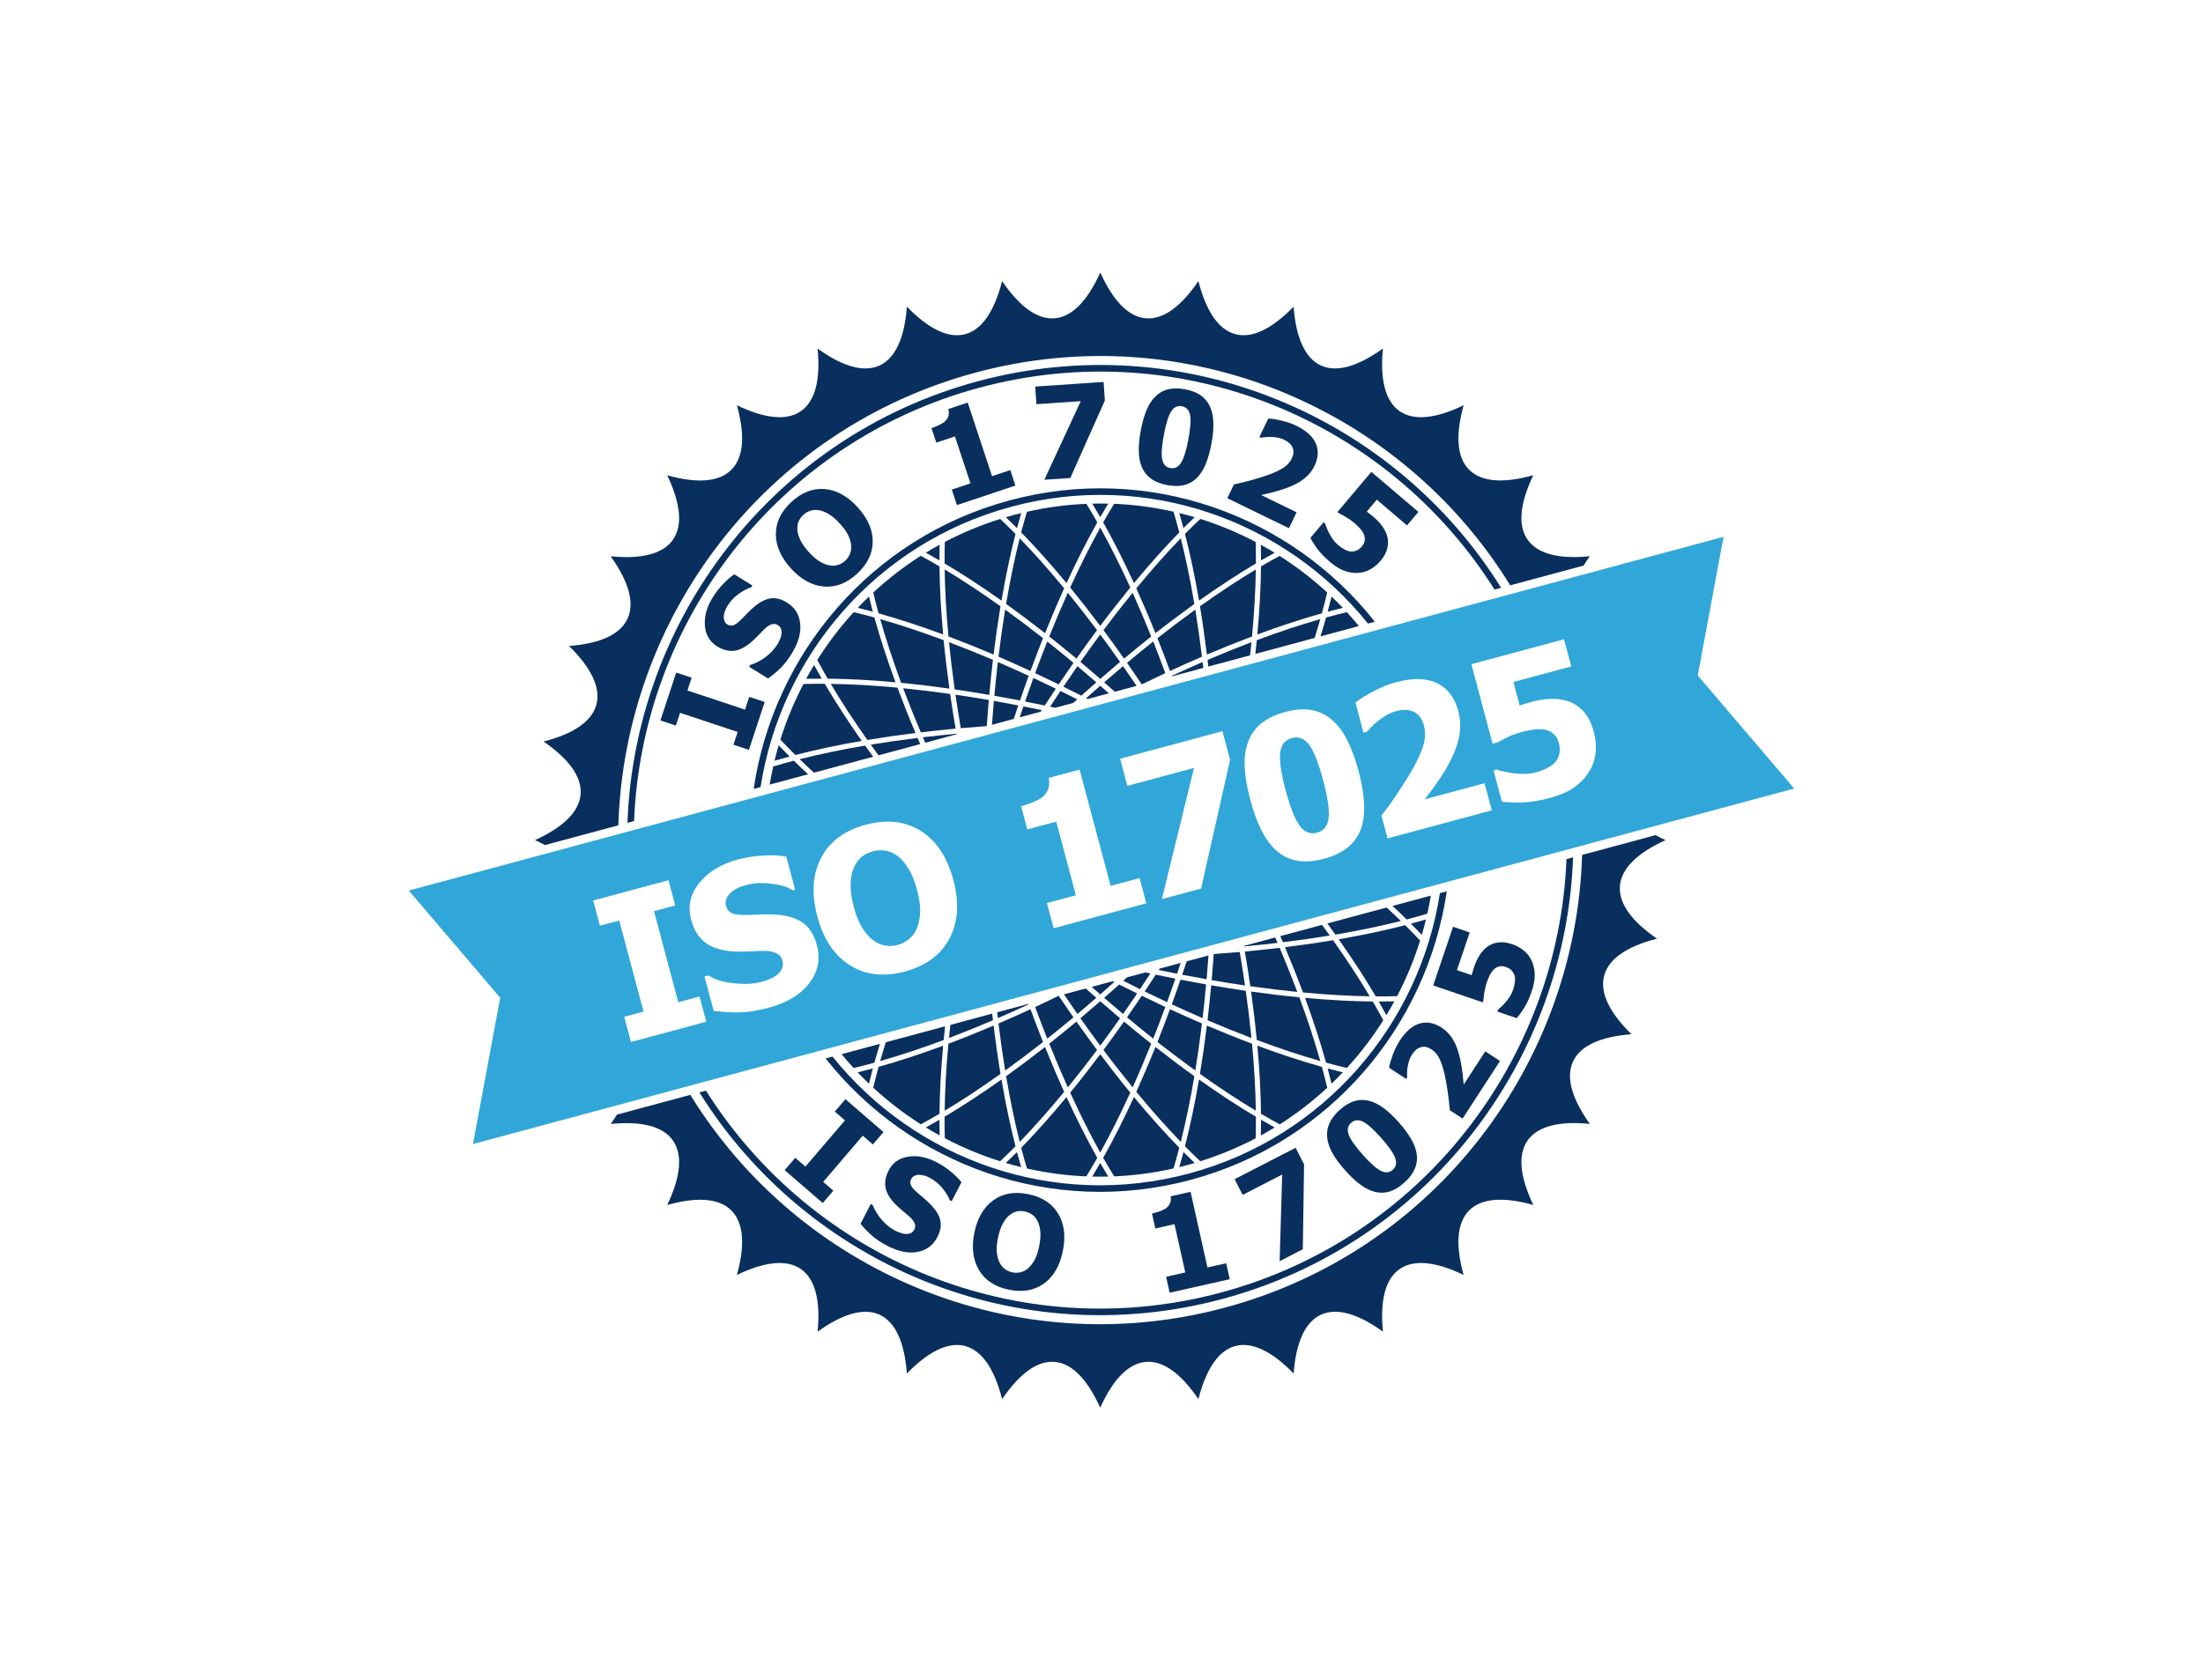 <svg width="194" height="148" viewBox="0 0 194 148" fill="none" xmlns="http://www.w3.org/2000/svg">
<rect width="194" height="148" fill="white"/>
<g clip-path="url(#clip0_4779_9775)">
<path d="M115.982 73.35C116.575 73.19 116.914 72.761 117 72.061C117.086 71.362 116.926 70.251 116.52 68.729C116.11 67.195 115.698 66.152 115.28 65.6C114.863 65.048 114.356 64.852 113.758 65.013C113.166 65.173 112.825 65.596 112.737 66.285C112.647 66.973 112.809 68.09 113.221 69.635C113.625 71.146 114.037 72.183 114.46 72.745C114.883 73.307 115.39 73.509 115.982 73.35H115.982Z" fill="#31A7D9"/>
<path d="M158 69.46L149.509 59.5L151.778 47.284L36 78.445L44.047 87.885L41.651 100.774L158 69.46ZM131.523 67.862L131.837 67.778C132.038 67.907 132.224 67.903 132.447 67.962C132.67 68.021 132.959 68.082 133.307 68.119C133.632 68.157 133.956 68.18 134.278 68.173C134.599 68.167 134.946 68.117 135.317 68.017C135.638 67.931 135.974 67.799 136.322 67.618C136.671 67.438 136.932 67.212 137.102 66.94C137.224 66.729 137.304 66.508 137.343 66.277C137.382 66.046 137.356 65.759 137.264 65.415C137.187 65.126 137.061 64.894 136.886 64.717C136.712 64.54 136.511 64.415 136.283 64.339C135.951 64.226 135.578 64.196 135.166 64.251C134.753 64.305 134.403 64.372 134.115 64.449C133.661 64.57 133.226 64.712 132.817 64.9C132.407 65.088 132.075 65.335 131.759 65.421L131.44 65.507L129.573 58.507L137.731 56.312L138.369 58.702L133.27 60.074L133.825 62.151C133.992 62.094 134.145 62.042 134.372 61.972C134.599 61.902 134.758 61.855 134.885 61.821C135.477 61.661 136.031 61.576 136.566 61.56C137.102 61.544 137.592 61.61 138.045 61.756C138.598 61.935 139.069 62.247 139.467 62.691C139.864 63.135 140.159 63.728 140.356 64.467C140.528 65.111 140.578 65.738 140.506 66.347C140.434 66.956 140.233 67.519 139.903 68.037C139.577 68.548 139.145 68.992 138.608 69.368C138.071 69.745 137.368 70.05 136.5 70.284C135.58 70.526 134.753 70.664 134.051 70.689C133.349 70.714 132.82 70.673 132.259 70.621L131.523 67.862V67.862ZM121.652 71.833C122.339 70.993 122.828 70.242 123.293 69.533C123.76 68.824 124.176 68.158 124.511 67.544C124.943 66.743 125.239 66.061 125.381 65.505C125.523 64.949 125.53 64.414 125.393 63.902C125.239 63.325 124.951 62.927 124.526 62.711C124.101 62.495 123.582 62.469 122.968 62.634C122.652 62.719 122.366 62.838 122.108 62.991C121.849 63.144 121.592 63.32 121.337 63.519C121.089 63.723 120.876 63.89 120.713 64.077C120.549 64.264 120.437 64.442 120.337 64.469L120.071 64.54L119.364 61.888C119.659 61.63 120.18 61.307 120.875 60.932C121.569 60.557 122.266 60.276 122.952 60.091C124.417 59.697 125.619 59.725 126.549 60.178C127.479 60.63 128.104 61.451 128.422 62.639C128.617 63.373 128.638 64.138 128.483 64.933C128.328 65.728 127.959 66.636 127.377 67.656C127.011 68.285 126.637 68.828 126.27 69.341C125.902 69.854 125.625 70.182 125.461 70.409L130.731 68.991L131.369 71.381L122.19 73.851L121.652 71.833ZM109.608 67.579C109.569 66.756 109.671 66.01 109.914 65.343C110.155 64.689 110.543 64.145 111.08 63.712C111.617 63.279 112.306 62.948 113.147 62.722C114.037 62.482 114.818 62.423 115.488 62.543C116.157 62.664 116.757 62.95 117.287 63.403C117.809 63.847 118.26 64.446 118.642 65.201C119.025 65.956 119.354 66.853 119.631 67.892C119.917 68.965 120.082 69.927 120.126 70.779C120.17 71.631 120.075 72.377 119.843 73.017C119.611 73.658 119.229 74.196 118.699 74.634C118.169 75.071 117.468 75.407 116.593 75.643C115.725 75.876 114.952 75.937 114.276 75.824C113.6 75.711 112.997 75.431 112.469 74.983C111.947 74.54 111.495 73.942 111.11 73.191C110.726 72.44 110.392 71.531 110.107 70.463C109.814 69.363 109.647 68.401 109.609 67.577L109.608 67.579ZM98.641 66.832L107.649 64.408L108.322 66.933L105.768 78.271L102.316 79.2L105.147 67.643L99.278 69.223L98.64 66.833L98.641 66.832ZM92.195 79.546L94.744 78.86L93.014 72.372L90.465 73.058L89.921 71.019C90.261 70.927 90.66 70.793 91.023 70.641C91.386 70.49 91.659 70.33 91.856 70.158C92.086 69.953 92.238 69.707 92.324 69.442C92.411 69.178 92.416 68.873 92.347 68.525L95.072 67.792L97.805 78.035L100.354 77.35L100.946 79.569L92.788 81.764L92.196 79.545L92.195 79.546ZM72.308 75.567C73.061 74.122 74.37 73.149 76.234 72.648C78.093 72.147 79.711 72.33 81.086 73.195C82.462 74.061 83.417 75.497 83.952 77.503C84.487 79.509 84.374 81.231 83.613 82.669C82.853 84.107 81.542 85.076 79.683 85.577C77.818 86.078 76.2 85.89 74.827 85.012C73.454 84.133 72.504 82.705 71.976 80.726C71.444 78.731 71.554 77.011 72.307 75.567H72.308ZM62.041 86.015L62.392 85.92C63.194 86.436 63.955 86.543 64.777 86.625C65.6 86.707 66.368 86.674 67.07 86.485C67.247 86.437 67.478 86.364 67.758 86.247C68.038 86.13 68.257 86.011 68.412 85.879C68.602 85.727 68.75 85.548 68.854 85.338C68.959 85.129 68.974 84.886 68.9 84.608C68.817 84.297 68.627 84.078 68.332 83.948C68.036 83.819 67.708 83.756 67.347 83.758C66.897 83.76 66.42 83.776 65.914 83.804C65.408 83.833 64.93 83.831 64.476 83.798C63.428 83.717 62.62 83.447 62.053 82.985C61.485 82.525 61.087 81.864 60.857 81.002C60.547 79.841 60.786 78.768 61.573 77.785C62.36 76.802 63.487 76.113 64.953 75.718C65.689 75.52 66.4 75.409 67.167 75.364C67.934 75.317 68.665 75.339 69.243 75.457L70.021 78.376L69.829 78.427C69.234 78.038 68.605 77.931 67.871 77.837C67.137 77.742 66.416 77.767 65.719 77.955C65.448 78.028 65.207 78.103 65.001 78.2C64.796 78.297 64.587 78.427 64.379 78.603C64.21 78.744 64.076 78.918 63.983 79.131C63.888 79.344 63.87 79.558 63.927 79.774C64.011 80.091 64.19 80.312 64.465 80.437C64.738 80.564 65.216 80.615 65.898 80.592C66.338 80.575 66.762 80.558 67.171 80.544C67.579 80.53 68.022 80.541 68.501 80.579C69.441 80.659 70.191 80.906 70.749 81.319C71.307 81.731 71.7 82.368 71.93 83.23C72.259 84.464 72.041 85.585 71.276 86.595C70.511 87.606 69.306 88.332 67.663 88.773C66.717 89.028 65.827 89.169 65.061 89.179C64.295 89.189 63.6 89.131 62.848 89.041L62.04 86.012L62.041 86.015ZM54.972 89.564L56.672 89.106L54.531 81.082L52.831 81.54L52.239 79.321L58.868 77.537L59.46 79.756L57.591 80.259L59.732 88.283L61.601 87.779L62.193 89.999L55.564 91.783L54.972 89.564Z" fill="#31A7D9"/>
<path d="M76.861 82.798C77.218 83.071 77.585 83.236 77.962 83.293C78.339 83.349 78.707 83.329 79.066 83.232C79.431 83.134 79.764 82.959 80.065 82.708C80.366 82.457 80.596 82.132 80.756 81.731C80.925 81.299 81.018 80.823 81.033 80.303C81.049 79.783 80.953 79.135 80.746 78.357C80.548 77.618 80.304 77.009 80.014 76.531C79.723 76.052 79.406 75.68 79.063 75.415C78.706 75.148 78.342 74.985 77.968 74.928C77.594 74.871 77.227 74.891 76.867 74.988C76.486 75.09 76.158 75.252 75.884 75.471C75.611 75.691 75.376 76.014 75.183 76.441C75.014 76.833 74.922 77.315 74.907 77.891C74.891 78.468 74.982 79.125 75.18 79.864C75.383 80.626 75.626 81.238 75.91 81.7C76.194 82.163 76.51 82.529 76.861 82.797L76.861 82.798Z" fill="#31A7D9"/>
<path d="M66.371 69.49L66.978 69.327C68.769 57.802 77.116 47.85 89.057 44.636C100.998 41.422 113.181 45.848 120.468 54.93L121.072 54.767C113.664 45.381 101.158 40.779 88.907 44.076C76.657 47.373 68.115 57.639 66.371 69.49Z" fill="#092F5E"/>
<path d="M47.11 73.999C47.422 74.141 47.715 74.287 47.992 74.436L54.454 72.697C55.004 54.376 67.369 37.809 85.902 32.822C104.435 27.834 123.394 35.97 132.992 51.559L139.454 49.82C139.62 49.55 139.8 49.278 140 48.998C137.323 49.263 135.407 48.807 134.519 47.532C133.63 46.258 133.86 44.296 135.024 41.858C132.433 42.587 130.468 42.474 129.372 41.374C128.277 40.273 128.165 38.3 128.891 35.697C126.464 36.867 124.509 37.098 123.239 36.206C121.97 35.312 121.518 33.388 121.782 30.697C119.594 32.273 117.709 32.842 116.304 32.184C114.9 31.527 114.122 29.71 113.917 27.014C112.035 28.947 110.278 29.837 108.781 29.434C107.284 29.03 106.201 27.376 105.533 24.758C104.014 26.99 102.438 28.173 100.895 28.038C99.352 27.902 98.004 26.463 96.894 24.002C95.784 26.464 94.433 27.901 92.889 28.036C91.346 28.172 89.766 26.99 88.247 24.761C87.579 27.378 86.495 29.033 84.999 29.435C83.502 29.838 81.745 28.948 79.864 27.017C79.658 29.711 78.878 31.527 77.475 32.185C76.07 32.843 74.185 32.277 71.998 30.703C72.262 33.392 71.811 35.315 70.542 36.207C69.273 37.099 67.318 36.865 64.892 35.696C65.618 38.299 65.503 40.277 64.408 41.377C63.312 42.478 61.347 42.591 58.757 41.864C59.92 44.3 60.151 46.263 59.262 47.538C58.373 48.812 56.457 49.267 53.778 49.001C55.347 51.199 55.914 53.093 55.259 54.503C54.604 55.914 52.794 56.695 50.111 56.901C52.035 58.791 52.922 60.556 52.52 62.06C52.119 63.563 50.474 64.648 47.867 65.318C50.088 66.845 51.264 68.428 51.129 69.978C50.994 71.528 49.562 72.885 47.112 74L47.11 73.999Z" fill="#092F5E"/>
<path d="M127.406 78.511C127.205 78.565 127.003 78.619 126.802 78.673C125.013 90.199 116.665 100.15 104.724 103.364C92.782 106.578 80.599 102.152 73.312 93.07C73.109 93.124 72.908 93.179 72.705 93.233C80.115 102.621 92.622 107.221 104.873 103.924C117.124 100.627 125.663 90.362 127.406 78.511Z" fill="#092F5E"/>
<path d="M105.203 102.441C104.879 102.131 104.552 101.811 104.221 101.478C104.1 101.932 103.976 102.374 103.85 102.806C104.077 102.751 104.302 102.694 104.528 102.633C104.754 102.572 104.978 102.508 105.202 102.442L105.203 102.441Z" fill="#092F5E"/>
<path d="M90.122 62.226C90.014 62.543 89.906 62.863 89.799 63.184L91.654 62.685C91.682 62.641 91.71 62.597 91.737 62.554C91.194 62.439 90.657 62.332 90.122 62.226Z" fill="#092F5E"/>
<path d="M98.634 89.693C98.055 89.206 97.472 88.707 96.888 88.197C96.304 88.707 95.721 89.206 95.143 89.692C95.725 90.52 96.308 91.327 96.889 92.109C97.469 91.327 98.052 90.52 98.634 89.693L98.634 89.693Z" fill="#092F5E"/>
<path d="M96.543 87.896C96.233 87.624 95.921 87.349 95.61 87.069C94.972 87.242 94.333 87.413 93.694 87.585C94.09 88.173 94.486 88.752 94.881 89.319C95.433 88.855 95.987 88.381 96.543 87.896Z" fill="#092F5E"/>
<path d="M92.222 91.491C92.984 90.886 93.755 90.26 94.53 89.613C94.096 88.992 93.66 88.358 93.227 87.714C92.532 88.054 91.842 88.386 91.158 88.705C91.508 89.655 91.863 90.585 92.222 91.491Z" fill="#092F5E"/>
<path d="M87.354 63.842L89.276 63.325C89.407 62.926 89.538 62.529 89.671 62.137C88.947 61.996 88.231 61.865 87.521 61.74C87.46 62.433 87.404 63.132 87.353 63.841L87.354 63.842Z" fill="#092F5E"/>
<path d="M96.889 87.593C97.299 87.233 97.712 86.866 98.124 86.495C98.08 86.473 98.035 86.451 97.991 86.428C97.372 86.594 96.754 86.76 96.136 86.927C96.387 87.15 96.639 87.374 96.889 87.593V87.593Z" fill="#092F5E"/>
<path d="M112.297 82.578C111.377 82.825 110.459 83.073 109.539 83.321C109.541 83.335 109.545 83.35 109.548 83.365C110.554 83.272 111.539 83.168 112.505 83.054C112.437 82.897 112.366 82.738 112.297 82.579V82.578Z" fill="#092F5E"/>
<path d="M84.605 64.141C85.357 64.075 86.122 64.014 86.894 63.96C86.948 63.184 87.01 62.417 87.077 61.661C86.082 61.489 85.101 61.333 84.14 61.192C84.279 62.158 84.435 63.142 84.606 64.142L84.605 64.141Z" fill="#092F5E"/>
<path d="M106.212 86.716C105.468 86.585 104.716 86.443 103.956 86.295C103.704 87.03 103.448 87.755 103.188 88.467C104.105 88.891 105.011 89.298 105.903 89.684C106.017 88.716 106.12 87.725 106.212 86.716Z" fill="#092F5E"/>
<path d="M100.138 87.513C99.614 87.255 99.087 86.99 98.558 86.72C98.115 87.118 97.674 87.508 97.234 87.895C97.791 88.38 98.348 88.855 98.899 89.319C99.312 88.728 99.725 88.126 100.138 87.513Z" fill="#092F5E"/>
<path d="M109.172 83.857C108.42 83.924 107.655 83.984 106.883 84.038C106.829 84.814 106.77 85.581 106.703 86.337C107.698 86.508 108.677 86.666 109.638 86.806C109.499 85.841 109.343 84.856 109.172 83.856V83.857Z" fill="#092F5E"/>
<path d="M106.422 84.159C105.782 84.331 105.142 84.504 104.503 84.676C104.372 85.074 104.239 85.469 104.106 85.861C104.83 86.001 105.548 86.133 106.257 86.257C106.317 85.567 106.371 84.867 106.422 84.159H106.422Z" fill="#092F5E"/>
<path d="M102.618 88.705C101.933 88.385 101.244 88.053 100.548 87.712C100.115 88.356 99.681 88.991 99.247 89.612C100.023 90.26 100.794 90.887 101.556 91.491C101.915 90.585 102.268 89.656 102.618 88.705Z" fill="#092F5E"/>
<path d="M103.507 86.207C102.935 86.093 102.36 85.976 101.779 85.853C101.455 86.352 101.13 86.847 100.805 87.334C101.467 87.657 102.124 87.97 102.777 88.275C103.024 87.597 103.266 86.906 103.507 86.207Z" fill="#092F5E"/>
<path d="M99.247 86.09C99.137 86.191 99.027 86.291 98.917 86.391C99.411 86.642 99.901 86.891 100.39 87.132C100.694 86.677 100.998 86.219 101.301 85.752C101.155 85.721 101.008 85.688 100.861 85.655C100.323 85.8 99.785 85.945 99.247 86.09H99.247Z" fill="#092F5E"/>
<path d="M103.982 47.41C102.713 48.723 101.402 50.203 100.065 51.824C100.635 53.082 101.198 54.4 101.751 55.774C102.913 54.862 104.058 54.005 105.178 53.201C104.827 51.125 104.427 49.185 103.981 47.41H103.982Z" fill="#092F5E"/>
<path d="M105.258 53.698C104.17 54.484 103.059 55.325 101.928 56.214C102.301 57.153 102.669 58.117 103.032 59.104C103.983 58.664 104.923 58.241 105.848 57.843C105.674 56.411 105.475 55.028 105.258 53.698Z" fill="#092F5E"/>
<path d="M90.27 61.792C90.843 61.906 91.421 62.025 92.002 62.148C92.327 61.648 92.651 61.154 92.977 60.666C92.314 60.343 91.653 60.025 91 59.72C90.753 60.399 90.511 61.091 90.27 61.791V61.792Z" fill="#092F5E"/>
<path d="M93.644 60.487C94.167 60.745 94.692 61.008 95.221 61.278C95.663 60.879 96.104 60.489 96.544 60.103C95.987 59.619 95.434 59.143 94.882 58.679C94.469 59.27 94.057 59.874 93.644 60.487L93.644 60.487Z" fill="#092F5E"/>
<path d="M105.905 58.315C105.012 58.702 104.107 59.106 103.189 59.531C103.195 59.546 103.199 59.561 103.205 59.577L105.963 58.834C105.944 58.661 105.925 58.487 105.905 58.315Z" fill="#092F5E"/>
<path d="M102.042 85.441C102.584 85.555 103.12 85.667 103.655 85.773C103.762 85.458 103.869 85.138 103.975 84.818C103.357 84.985 102.739 85.151 102.12 85.317C102.093 85.359 102.068 85.4 102.041 85.441H102.042Z" fill="#092F5E"/>
<path d="M101.555 56.504C100.792 57.109 100.023 57.736 99.247 58.385C99.681 59.005 100.114 59.641 100.547 60.284C101.244 59.944 101.935 59.612 102.619 59.292C102.27 58.341 101.914 57.41 101.555 56.504Z" fill="#092F5E"/>
<path d="M93.386 60.865C93.083 61.32 92.78 61.782 92.477 62.248C92.623 62.279 92.769 62.312 92.916 62.345L94.531 61.911C94.642 61.808 94.752 61.706 94.863 61.605C94.37 61.355 93.876 61.106 93.387 60.865H93.386Z" fill="#092F5E"/>
<path d="M96.888 60.401C96.477 60.761 96.066 61.128 95.652 61.499C95.698 61.523 95.744 61.548 95.79 61.572L97.645 61.072C97.392 60.848 97.139 60.622 96.888 60.401Z" fill="#092F5E"/>
<path d="M91.156 59.294C91.841 59.614 92.535 59.945 93.232 60.286C93.666 59.641 94.099 59.007 94.533 58.386C93.756 57.738 92.986 57.112 92.224 56.507C91.864 57.413 91.506 58.343 91.156 59.294Z" fill="#092F5E"/>
<path d="M100.09 60.414C99.693 59.826 99.296 59.247 98.899 58.679C98.348 59.143 97.791 59.617 97.234 60.102C97.546 60.375 97.857 60.653 98.168 60.932L100.09 60.414Z" fill="#092F5E"/>
<path d="M95.143 58.306C95.722 58.793 96.305 59.291 96.889 59.802C97.474 59.291 98.055 58.794 98.634 58.307C98.052 57.479 97.469 56.671 96.888 55.89C96.307 56.672 95.726 57.478 95.143 58.306L95.143 58.306Z" fill="#092F5E"/>
<path d="M87.564 61.286C88.309 61.416 89.062 61.555 89.823 61.703C90.075 60.968 90.328 60.244 90.588 59.531C89.671 59.107 88.766 58.7 87.873 58.315C87.76 59.283 87.657 60.276 87.564 61.285V61.286Z" fill="#092F5E"/>
<path d="M105.848 90.154C104.923 89.756 103.981 89.337 103.03 88.897C102.667 89.883 102.3 90.846 101.927 91.785C103.058 92.674 104.172 93.512 105.26 94.297C105.477 92.968 105.674 91.587 105.848 90.154Z" fill="#092F5E"/>
<path d="M105.177 94.798C104.057 93.995 102.915 93.134 101.751 92.223C101.198 93.597 100.634 94.915 100.064 96.174C101.401 97.796 102.714 99.272 103.983 100.586C104.428 98.811 104.827 96.874 105.177 94.798H105.177Z" fill="#092F5E"/>
<path d="M110.256 91.936C108.967 91.451 107.639 90.916 106.279 90.338C106.099 91.809 105.895 93.23 105.669 94.593C107.378 95.812 109.028 96.898 110.592 97.837C110.564 96.008 110.453 94.033 110.256 91.936Z" fill="#092F5E"/>
<path d="M99.536 96.244C98.661 95.177 97.778 94.049 96.889 92.865C96 94.048 95.118 95.179 94.243 96.246C95.117 98.16 96.002 99.927 96.889 101.525C97.776 99.927 98.662 98.157 99.535 96.244H99.536Z" fill="#092F5E"/>
<path d="M101.378 91.932C100.588 91.307 99.787 90.657 98.983 89.986C98.378 90.845 97.773 91.68 97.171 92.49C98.034 93.643 98.895 94.74 99.745 95.782C100.297 94.555 100.842 93.27 101.378 91.932Z" fill="#092F5E"/>
<path d="M109.703 87.276C108.707 87.131 107.691 86.969 106.659 86.792C106.563 87.839 106.456 88.866 106.338 89.869C107.66 90.434 108.951 90.956 110.205 91.431C110.072 90.091 109.904 88.704 109.703 87.275V87.276Z" fill="#092F5E"/>
<path d="M116.419 81.468C115.194 81.797 113.969 82.127 112.744 82.457C112.822 82.636 112.899 82.816 112.975 82.995C114.401 82.82 115.778 82.624 117.102 82.406C116.88 82.095 116.651 81.783 116.419 81.468Z" fill="#092F5E"/>
<path d="M98.113 44.376C97.81 44.869 97.506 45.38 97.202 45.915C97.184 45.946 97.167 45.979 97.149 46.01C98.057 47.628 98.964 49.42 99.856 51.363C101.219 49.719 102.558 48.223 103.851 46.897L103.823 46.793C103.667 46.199 103.505 45.626 103.34 45.072C101.635 44.687 99.887 44.45 98.113 44.376Z" fill="#092F5E"/>
<path d="M106.341 58.128C106.364 58.322 106.387 58.517 106.41 58.713L110.085 57.724C110.128 57.335 110.17 56.947 110.208 56.565C108.953 57.041 107.662 57.563 106.341 58.128Z" fill="#092F5E"/>
<path d="M96.89 45.553C97.126 45.143 97.358 44.747 97.593 44.361C97.126 44.349 96.657 44.352 96.188 44.364C96.421 44.748 96.657 45.145 96.89 45.552V45.553Z" fill="#092F5E"/>
<path d="M96.605 92.489C96.003 91.68 95.397 90.845 94.793 89.986C93.988 90.658 93.19 91.306 92.399 91.931C92.937 93.269 93.482 94.557 94.034 95.785C94.884 94.743 95.743 93.641 96.606 92.489H96.605Z" fill="#092F5E"/>
<path d="M114.424 87.849C113.054 87.716 111.634 87.546 110.172 87.341C110.377 88.808 110.545 90.233 110.678 91.608C112.644 92.341 114.514 92.963 116.266 93.463C115.769 91.703 115.153 89.822 114.424 87.849H114.424Z" fill="#092F5E"/>
<path d="M109.623 83.813C109.8 84.85 109.962 85.869 110.106 86.871C111.528 87.073 112.91 87.242 114.245 87.376C113.771 86.115 113.252 84.819 112.689 83.491C111.69 83.611 110.666 83.716 109.623 83.813V83.813Z" fill="#092F5E"/>
<path d="M87.815 89.166C87.834 89.338 87.852 89.512 87.872 89.682C88.764 89.296 89.671 88.892 90.588 88.467C90.583 88.453 90.578 88.438 90.573 88.424C89.654 88.671 88.735 88.918 87.815 89.166Z" fill="#092F5E"/>
<path d="M83.524 56.063C84.812 56.549 86.138 57.081 87.497 57.659C87.677 56.189 87.881 54.767 88.107 53.404C86.398 52.185 84.752 51.098 83.188 50.159C83.215 51.989 83.327 53.966 83.524 56.063Z" fill="#092F5E"/>
<path d="M87.929 57.844C88.854 58.243 89.794 58.665 90.745 59.105C91.108 58.118 91.476 57.153 91.85 56.214C90.719 55.324 89.605 54.484 88.516 53.698C88.299 55.027 88.103 56.413 87.929 57.844Z" fill="#092F5E"/>
<path d="M79.355 60.148C80.726 60.281 82.146 60.451 83.608 60.656C83.403 59.189 83.232 57.766 83.099 56.39C81.134 55.657 79.265 55.034 77.513 54.534C78.01 56.294 78.626 58.175 79.355 60.148Z" fill="#092F5E"/>
<path d="M92.398 56.065C93.189 56.691 93.989 57.342 94.795 58.014C95.399 57.156 96.003 56.318 96.606 55.508C95.742 54.355 94.883 53.254 94.034 52.212C93.482 53.44 92.936 54.727 92.398 56.065Z" fill="#092F5E"/>
<path d="M84.153 64.182C83.976 63.146 83.814 62.128 83.671 61.127C82.249 60.925 80.867 60.759 79.532 60.625C80.006 61.885 80.526 63.18 81.087 64.507C82.087 64.387 83.11 64.279 84.153 64.181V64.182Z" fill="#092F5E"/>
<path d="M94.241 51.753C95.116 52.821 96 53.949 96.888 55.132C97.777 53.948 98.662 52.822 99.537 51.753C98.664 49.839 97.777 48.072 96.891 46.475C96.004 48.072 95.115 49.84 94.242 51.753H94.241Z" fill="#092F5E"/>
<path d="M91.85 91.785C91.476 90.847 91.109 89.883 90.746 88.897C89.795 89.337 88.854 89.757 87.93 90.155C88.103 91.587 88.299 92.971 88.516 94.301C89.605 93.515 90.718 92.674 91.849 91.785H91.85Z" fill="#092F5E"/>
<path d="M95.669 44.381C93.934 44.454 92.183 44.682 90.435 45.077C90.27 45.63 90.108 46.2 89.952 46.792C89.943 46.827 89.937 46.864 89.928 46.898C91.221 48.225 92.56 49.719 93.922 51.364C94.814 49.421 95.722 47.63 96.63 46.014C96.612 45.982 96.594 45.947 96.576 45.916C96.273 45.383 95.971 44.872 95.669 44.382V44.381Z" fill="#092F5E"/>
<path d="M77.362 66.532L81.038 65.543C80.959 65.363 80.883 65.182 80.806 65.002C79.38 65.176 78.003 65.373 76.679 65.591C76.901 65.902 77.131 66.217 77.362 66.532Z" fill="#092F5E"/>
<path d="M89.798 100.587C91.066 99.275 92.374 97.796 93.711 96.174C93.142 94.916 92.582 93.597 92.029 92.224C90.865 93.136 89.719 93.996 88.6 94.8C88.95 96.876 89.353 98.813 89.798 100.587Z" fill="#092F5E"/>
<path d="M81.273 64.945C81.341 65.103 81.409 65.264 81.479 65.424L84.24 64.68C84.237 64.665 84.233 64.648 84.23 64.633C83.225 64.726 82.238 64.83 81.273 64.944V64.945Z" fill="#092F5E"/>
<path d="M97.173 55.509C97.776 56.319 98.381 57.155 98.986 58.014C99.791 57.342 100.588 56.693 101.378 56.067C100.841 54.729 100.296 53.441 99.743 52.213C98.894 53.255 98.035 54.356 97.172 55.509H97.173Z" fill="#092F5E"/>
<path d="M87.44 89.868C87.417 89.675 87.394 89.481 87.372 89.286C86.145 89.617 84.918 89.947 83.691 90.277C83.647 90.665 83.607 91.05 83.569 91.431C84.824 90.954 86.117 90.433 87.44 89.868V89.868Z" fill="#092F5E"/>
<path d="M116.879 95.815C116.747 95.251 116.599 94.674 116.438 94.08L116.41 93.976C114.629 93.476 112.725 92.852 110.726 92.111C110.92 94.242 111.027 96.25 111.046 98.107C111.077 98.125 111.108 98.144 111.14 98.163C111.67 98.474 112.19 98.765 112.699 99.041C114.198 98.086 115.594 97.005 116.879 95.815V95.815Z" fill="#092F5E"/>
<path d="M82.733 98.107C82.752 96.25 82.859 94.243 83.053 92.111C81.053 92.852 79.149 93.474 77.367 93.973C77.358 94.007 77.349 94.042 77.339 94.077C77.178 94.671 77.032 95.248 76.899 95.812C78.2 97.011 79.603 98.09 81.088 99.035C81.594 98.761 82.108 98.47 82.635 98.162C82.666 98.144 82.701 98.127 82.733 98.108V98.107Z" fill="#092F5E"/>
<path d="M111.051 98.634C111.051 99.107 111.043 99.57 111.032 100.023C111.446 99.796 111.853 99.558 112.253 99.313C111.858 99.097 111.458 98.87 111.051 98.633V98.634Z" fill="#092F5E"/>
<path d="M83.182 98.368C83.182 98.404 83.18 98.441 83.18 98.477C83.178 99.09 83.184 99.683 83.202 100.259C84.758 101.078 86.39 101.758 88.074 102.289C88.493 101.893 88.92 101.478 89.35 101.043C89.375 101.017 89.401 100.991 89.426 100.966C88.966 99.167 88.552 97.198 88.191 95.089C86.45 96.324 84.774 97.423 83.182 98.368L83.182 98.368Z" fill="#092F5E"/>
<path d="M88.572 102.442C89.021 102.575 89.473 102.7 89.928 102.812C89.801 102.378 89.677 101.933 89.556 101.478C89.225 101.812 88.897 102.132 88.572 102.443V102.442Z" fill="#092F5E"/>
<path d="M110.574 100.268C110.592 99.689 110.6 99.093 110.597 98.477C110.597 98.442 110.597 98.404 110.597 98.368C109.006 97.423 107.327 96.325 105.587 95.091C105.226 97.199 104.81 99.166 104.351 100.964C104.376 100.99 104.402 101.018 104.427 101.044C104.857 101.479 105.281 101.893 105.7 102.289C107.409 101.753 109.037 101.074 110.574 100.267V100.268Z" fill="#092F5E"/>
<path d="M96.887 102.445C96.653 102.854 96.418 103.252 96.185 103.638C96.653 103.649 97.123 103.651 97.594 103.639C97.359 103.253 97.122 102.855 96.887 102.445Z" fill="#092F5E"/>
<path d="M98.115 103.621C99.847 103.548 101.594 103.319 103.34 102.924C103.506 102.372 103.666 101.799 103.821 101.207C103.83 101.172 103.84 101.135 103.849 101.099C102.555 99.773 101.219 98.277 99.857 96.633C98.965 98.576 98.058 100.369 97.15 101.987C97.168 102.018 97.186 102.05 97.204 102.082C97.508 102.616 97.812 103.128 98.115 103.621V103.621Z" fill="#092F5E"/>
<path d="M87.496 90.338C86.137 90.917 84.809 91.451 83.52 91.936C83.323 94.032 83.215 96.01 83.188 97.839C84.751 96.9 86.398 95.814 88.107 94.596C87.88 93.231 87.677 91.809 87.497 90.338H87.496Z" fill="#092F5E"/>
<path d="M76.863 94.111C76.408 94.234 75.965 94.352 75.527 94.458C75.852 94.799 76.182 95.132 76.522 95.456C76.627 95.016 76.74 94.567 76.863 94.11V94.111Z" fill="#092F5E"/>
<path d="M95.66 103.622C95.964 103.129 96.27 102.617 96.575 102.083C96.592 102.052 96.61 102.021 96.628 101.99C95.72 100.371 94.813 98.578 93.92 96.634C92.558 98.278 91.222 99.776 89.929 101.102C89.938 101.137 89.945 101.173 89.954 101.207C90.11 101.801 90.272 102.374 90.437 102.927C92.142 103.313 93.887 103.548 95.66 103.622V103.622Z" fill="#092F5E"/>
<path d="M82.744 100.014C82.733 99.564 82.727 99.105 82.728 98.634C82.322 98.87 81.922 99.094 81.529 99.309C81.929 99.554 82.334 99.788 82.744 100.014Z" fill="#092F5E"/>
<path d="M117.259 95.456C117.598 95.131 117.928 94.798 118.249 94.458C117.813 94.352 117.367 94.237 116.913 94.114C117.036 94.57 117.153 95.017 117.258 95.456H117.259Z" fill="#092F5E"/>
<path d="M107.671 114.413C125.776 109.54 137.887 93.403 138.528 75.519C138.335 75.57 138.141 75.623 137.948 75.674C137.245 93.242 125.323 109.062 107.523 113.853C89.722 118.644 71.525 110.93 62.171 96.069C61.977 96.121 61.784 96.173 61.591 96.225C71.049 111.391 89.567 119.286 107.672 114.413H107.671Z" fill="#092F5E"/>
<path d="M75.174 94.076C75.734 93.943 76.309 93.795 76.898 93.634C76.933 93.624 76.968 93.615 77.002 93.606C77.153 93.064 77.317 92.51 77.49 91.946C76.364 92.249 75.239 92.552 74.113 92.855C74.456 93.272 74.81 93.68 75.173 94.076L75.174 94.076Z" fill="#092F5E"/>
<path d="M132.191 51.775C122.732 36.61 104.213 28.712 86.109 33.584C68.006 38.457 55.899 54.598 55.256 72.481L55.836 72.325C56.541 54.758 68.46 38.938 86.259 34.147C104.058 29.357 122.255 37.072 131.61 51.931L132.19 51.775H132.191Z" fill="#092F5E"/>
<path d="M126.002 78.89C124.876 79.193 123.751 79.496 122.625 79.798C123.056 80.199 123.474 80.597 123.873 80.991L123.975 80.963C124.567 80.807 125.139 80.646 125.691 80.479C125.809 79.954 125.912 79.423 126.002 78.89Z" fill="#092F5E"/>
<path d="M121.814 89.867C121.542 89.359 121.252 88.839 120.945 88.31C120.927 88.28 120.91 88.248 120.892 88.218C119.043 88.199 117.045 88.092 114.923 87.897C115.66 89.904 116.278 91.816 116.775 93.604C116.81 93.614 116.845 93.623 116.879 93.633C117.469 93.794 118.046 93.942 118.606 94.074C119.801 92.768 120.874 91.359 121.815 89.867H121.814Z" fill="#092F5E"/>
<path d="M146.671 74.002C146.359 73.86 146.066 73.714 145.789 73.564C143.634 74.144 141.479 74.724 139.324 75.305C138.772 93.625 126.406 110.194 107.873 115.181C89.342 120.169 70.389 112.029 60.792 96.441C58.638 97.02 56.482 97.6 54.328 98.181C54.162 98.45 53.981 98.724 53.781 99.003C56.459 98.738 58.374 99.194 59.262 100.468C60.151 101.743 59.92 103.706 58.757 106.142C61.348 105.414 63.313 105.527 64.409 106.627C65.504 107.727 65.618 109.702 64.893 112.303C67.318 111.135 69.273 110.903 70.542 111.795C71.811 112.688 72.263 114.613 71.999 117.303C74.187 115.729 76.072 115.158 77.477 115.816C78.88 116.474 79.658 118.291 79.863 120.984C81.745 119.053 83.504 118.164 85 118.567C86.497 118.97 87.58 120.625 88.248 123.243C89.767 121.013 91.343 119.828 92.886 119.963C94.429 120.099 95.777 121.538 96.887 123.999C97.997 121.537 99.349 120.1 100.892 119.964C102.435 119.828 104.015 121.01 105.534 123.24C106.202 120.623 107.281 118.969 108.777 118.567C110.273 118.165 112.037 119.053 113.918 120.984C114.124 118.289 114.904 116.473 116.307 115.816C117.712 115.158 119.597 115.723 121.784 117.298C121.52 114.609 121.971 112.686 123.24 111.794C124.509 110.901 126.463 111.135 128.889 112.305C128.164 109.702 128.279 107.724 129.374 106.623C130.47 105.523 132.434 105.411 135.027 106.14C133.862 103.703 133.632 101.738 134.52 100.463C135.41 99.189 137.325 98.734 140.004 99C138.436 96.802 137.869 94.908 138.524 93.498C139.179 92.088 140.986 91.307 143.668 91.1C141.746 89.211 140.861 87.444 141.262 85.941C141.664 84.438 143.309 83.353 145.916 82.682C143.696 81.157 142.519 79.573 142.653 78.023C142.789 76.473 144.22 75.116 146.671 74.001V74.002Z" fill="#092F5E"/>
<path d="M122.789 88.204C122.341 88.215 121.884 88.221 121.415 88.22C121.65 88.628 121.873 89.029 122.088 89.424C122.331 89.022 122.564 88.616 122.789 88.204Z" fill="#092F5E"/>
<path d="M120.62 87.759C119.686 86.189 118.604 84.534 117.391 82.818C116.034 83.046 114.62 83.249 113.155 83.43C113.732 84.795 114.263 86.13 114.747 87.424C116.833 87.621 118.799 87.731 120.62 87.759V87.759Z" fill="#092F5E"/>
<path d="M125.057 82.85C124.663 82.429 124.248 82.002 123.813 81.57C123.788 81.544 123.763 81.521 123.738 81.496C121.947 81.958 119.987 82.374 117.887 82.737C119.116 84.484 120.211 86.169 121.152 87.767C121.187 87.767 121.222 87.767 121.257 87.767C121.867 87.77 122.461 87.763 123.034 87.745C123.85 86.181 124.529 84.543 125.057 82.85Z" fill="#092F5E"/>
<path d="M125.575 80.988C125.144 81.116 124.702 81.24 124.247 81.362C124.579 81.694 124.898 82.024 125.208 82.35C125.34 81.899 125.465 81.446 125.576 80.988H125.575Z" fill="#092F5E"/>
<path d="M123.361 81.122C122.959 80.731 122.54 80.336 122.108 79.938C120.368 80.406 118.628 80.874 116.889 81.342C117.13 81.672 117.368 82.001 117.599 82.326C119.665 81.974 121.595 81.569 123.361 81.122Z" fill="#092F5E"/>
<path d="M105.205 45.555C104.757 45.422 104.306 45.303 103.851 45.191C103.977 45.623 104.097 46.066 104.218 46.521C104.55 46.187 104.88 45.866 105.205 45.555Z" fill="#092F5E"/>
<path d="M111.034 47.987C111.045 48.436 111.05 48.895 111.05 49.364C111.454 49.129 111.852 48.905 112.245 48.69C111.847 48.446 111.443 48.212 111.034 47.987Z" fill="#092F5E"/>
<path d="M111.047 49.89C111.027 51.747 110.918 53.755 110.724 55.886C112.723 55.146 114.628 54.524 116.409 54.025C116.419 53.99 116.427 53.952 116.437 53.917C116.597 53.326 116.743 52.751 116.875 52.19C115.574 50.99 114.171 49.912 112.686 48.967C112.181 49.239 111.664 49.529 111.138 49.836C111.107 49.854 111.078 49.871 111.047 49.889V49.89Z" fill="#092F5E"/>
<path d="M77.339 53.919C77.348 53.954 77.361 53.991 77.371 54.026C79.151 54.525 81.055 55.147 83.054 55.887C82.859 53.756 82.752 51.749 82.733 49.892C82.702 49.873 82.668 49.855 82.638 49.836C82.109 49.526 81.593 49.234 81.085 48.96C79.584 49.916 78.189 51 76.903 52.192C77.035 52.753 77.179 53.328 77.339 53.919Z" fill="#092F5E"/>
<path d="M110.598 49.629C110.598 49.594 110.597 49.556 110.598 49.52C110.6 48.909 110.592 48.318 110.575 47.742C109.017 46.922 107.386 46.238 105.701 45.707C105.282 46.103 104.857 46.517 104.428 46.953C104.403 46.978 104.378 47.007 104.353 47.032C104.812 48.831 105.228 50.797 105.59 52.906C107.331 51.671 109.008 50.575 110.599 49.629H110.598Z" fill="#092F5E"/>
<path d="M116.916 53.883C117.369 53.759 117.813 53.645 118.249 53.539C117.926 53.2 117.595 52.87 117.257 52.547C117.152 52.984 117.038 53.428 116.916 53.883Z" fill="#092F5E"/>
<path d="M106.28 57.658C107.639 57.08 108.965 56.549 110.254 56.063C110.451 53.967 110.563 51.992 110.591 50.163C109.027 51.102 107.38 52.184 105.671 53.403C105.897 54.767 106.1 56.187 106.28 57.658Z" fill="#092F5E"/>
<path d="M116.225 54.546C114.484 55.044 112.627 55.662 110.677 56.389C110.639 56.787 110.594 57.192 110.549 57.598L115.771 56.193C115.947 55.629 116.115 55.075 116.268 54.534L116.225 54.546Z" fill="#092F5E"/>
<path d="M84.074 60.725C85.07 60.87 86.084 61.032 87.116 61.21C87.212 60.162 87.323 59.132 87.442 58.128C86.121 57.563 84.827 57.045 83.572 56.569C83.705 57.91 83.873 59.297 84.074 60.725V60.725Z" fill="#092F5E"/>
<path d="M118.604 53.922C118.044 54.054 117.47 54.202 116.88 54.363L116.776 54.392C116.625 54.934 116.46 55.49 116.286 56.055L119.666 55.145C119.322 54.727 118.969 54.318 118.605 53.921L118.604 53.922Z" fill="#092F5E"/>
<path d="M92.028 55.774C92.581 54.401 93.142 53.082 93.712 51.824C92.375 50.202 91.063 48.725 89.794 47.412C89.349 49.186 88.949 51.121 88.599 53.197C89.719 54.001 90.864 54.862 92.028 55.774Z" fill="#092F5E"/>
<path d="M76.181 65.674C74.115 66.026 72.186 66.427 70.419 66.874C70.821 67.266 71.242 67.662 71.675 68.061L76.895 66.657C76.653 66.327 76.413 65.999 76.181 65.674Z" fill="#092F5E"/>
<path d="M77.512 93.462C79.264 92.962 81.136 92.344 83.101 91.611C83.139 91.213 83.181 90.808 83.226 90.402C81.486 90.871 79.746 91.339 78.007 91.807C77.832 92.369 77.665 92.922 77.512 93.462Z" fill="#092F5E"/>
<path d="M68.724 65.15C69.118 65.57 69.53 65.994 69.963 66.425C69.988 66.45 70.015 66.479 70.04 66.505C71.831 66.043 73.788 65.625 75.888 65.262C74.658 63.513 73.57 61.828 72.629 60.23C72.592 60.23 72.555 60.231 72.52 60.23C71.912 60.228 71.323 60.236 70.75 60.253C69.934 61.818 69.253 63.456 68.724 65.149V65.15Z" fill="#092F5E"/>
<path d="M73.156 60.238C74.091 61.809 75.168 63.464 76.382 65.18C77.741 64.953 79.155 64.746 80.62 64.564C80.044 63.2 79.516 61.867 79.033 60.572C76.946 60.375 74.978 60.266 73.156 60.238Z" fill="#092F5E"/>
<path d="M67.779 69.11L71.158 68.201C70.726 67.798 70.307 67.401 69.906 67.006L69.801 67.034V67.031H69.801C69.211 67.187 68.641 67.35 68.091 67.516C67.973 68.043 67.868 68.575 67.778 69.109L67.779 69.11Z" fill="#092F5E"/>
<path d="M68.208 67.008C68.638 66.881 69.078 66.757 69.531 66.636C69.199 66.303 68.88 65.976 68.571 65.65C68.439 66.1 68.319 66.552 68.208 67.008Z" fill="#092F5E"/>
<path d="M82.73 49.363C82.73 48.892 82.732 48.431 82.743 47.981C82.332 48.207 81.927 48.443 81.528 48.687C81.922 48.903 82.323 49.127 82.73 49.364V49.363Z" fill="#092F5E"/>
<path d="M88.081 45.711C86.371 46.247 84.742 46.928 83.204 47.736C83.187 48.313 83.18 48.907 83.182 49.52C83.182 49.557 83.183 49.596 83.184 49.633C84.776 50.578 86.453 51.673 88.193 52.907C88.554 50.797 88.967 48.833 89.427 47.034C89.401 47.009 89.375 46.98 89.35 46.955C88.921 46.52 88.499 46.107 88.081 45.712V45.711Z" fill="#092F5E"/>
<path d="M70.99 59.792C71.437 59.781 71.894 59.776 72.361 59.777C72.127 59.371 71.903 58.97 71.689 58.576C71.447 58.976 71.214 59.382 70.99 59.792Z" fill="#092F5E"/>
<path d="M88.578 45.559C88.902 45.868 89.23 46.19 89.561 46.523C89.681 46.068 89.805 45.626 89.931 45.194C89.705 45.249 89.479 45.306 89.253 45.367C89.027 45.428 88.803 45.492 88.579 45.558L88.578 45.559Z" fill="#092F5E"/>
<path d="M76.522 52.547C76.183 52.872 75.852 53.202 75.53 53.542C75.966 53.648 76.41 53.761 76.863 53.883C76.741 53.429 76.627 52.984 76.522 52.547H76.522Z" fill="#092F5E"/>
<path d="M71.968 58.135C72.239 58.642 72.526 59.157 72.832 59.684C72.849 59.715 72.87 59.747 72.888 59.778C74.737 59.797 76.735 59.904 78.857 60.1C78.12 58.091 77.499 56.182 77.002 54.392C76.967 54.383 76.932 54.371 76.897 54.361C76.309 54.2 75.734 54.057 75.175 53.925C73.98 55.231 72.908 56.643 71.967 58.135H71.968Z" fill="#092F5E"/>
<path d="M133.262 87.138C133.183 87.373 133.088 87.577 132.977 87.752C132.865 87.926 132.742 88.094 132.607 88.254C132.463 88.427 132.335 88.563 132.225 88.662C132.114 88.761 132.014 88.85 131.925 88.929L131.865 89.107L133.562 89.685C133.773 89.453 133.996 89.144 134.234 88.758C134.47 88.373 134.688 87.891 134.888 87.312C135.073 86.764 135.161 86.278 135.152 85.856C135.144 85.434 135.061 85.044 134.906 84.687C134.749 84.325 134.521 84.016 134.223 83.761C133.925 83.506 133.574 83.309 133.171 83.172C132.708 83.014 132.287 82.962 131.91 83.017C131.533 83.072 131.199 83.215 130.907 83.447C130.667 83.639 130.456 83.881 130.275 84.173C130.092 84.466 129.938 84.799 129.812 85.173C129.785 85.253 129.749 85.367 129.705 85.514C129.662 85.661 129.626 85.788 129.597 85.895L128.302 85.454L129.423 82.134L127.956 81.635L126.21 86.805L130.575 88.292L130.632 88.124C130.646 87.908 130.677 87.656 130.723 87.369C130.77 87.083 130.841 86.796 130.938 86.51C130.999 86.328 131.089 86.117 131.207 85.876C131.325 85.636 131.473 85.447 131.652 85.308C131.773 85.213 131.912 85.15 132.068 85.12C132.224 85.089 132.392 85.105 132.573 85.167C132.789 85.24 132.951 85.328 133.061 85.432C133.169 85.535 133.258 85.657 133.327 85.797C133.411 85.986 133.439 86.205 133.41 86.457C133.381 86.709 133.333 86.936 133.265 87.138H133.262Z" fill="#092F5E"/>
<path d="M127.466 96.01C127.546 96.549 127.615 97.145 127.675 97.796L128.797 98.532L132.093 93.459L130.795 92.609L128.894 95.535C128.882 95.359 128.854 95.069 128.81 94.666C128.767 94.263 128.698 93.832 128.605 93.375C128.448 92.637 128.237 92.045 127.972 91.598C127.708 91.151 127.372 90.795 126.966 90.528C126.307 90.096 125.659 89.973 125.022 90.156C124.385 90.341 123.799 90.842 123.267 91.661C123.018 92.044 122.807 92.475 122.635 92.953C122.463 93.431 122.359 93.797 122.325 94.053L123.826 95.037L123.913 94.902C123.912 94.822 123.911 94.702 123.909 94.543C123.908 94.383 123.923 94.201 123.954 93.997C123.991 93.792 124.039 93.597 124.097 93.413C124.155 93.229 124.242 93.048 124.356 92.871C124.58 92.528 124.838 92.317 125.134 92.237C125.43 92.158 125.737 92.223 126.057 92.433C126.34 92.618 126.567 92.874 126.736 93.202C126.905 93.529 127.057 93.977 127.193 94.546C127.295 94.983 127.386 95.472 127.465 96.011L127.466 96.01Z" fill="#092F5E"/>
<path d="M118.454 103.088C118.923 103.617 119.376 104.041 119.812 104.361C120.248 104.68 120.679 104.892 121.105 104.995C121.537 105.098 121.963 105.085 122.383 104.953C122.802 104.822 123.228 104.564 123.659 104.178C124.093 103.79 124.398 103.394 124.576 102.99C124.754 102.587 124.818 102.167 124.768 101.733C124.718 101.298 124.557 100.843 124.288 100.367C124.018 99.891 123.648 99.388 123.176 98.856C122.719 98.341 122.272 97.922 121.837 97.6C121.401 97.277 120.97 97.065 120.544 96.962C120.11 96.856 119.685 96.865 119.265 96.99C118.847 97.115 118.417 97.374 117.975 97.77C117.558 98.144 117.258 98.532 117.075 98.936C116.891 99.34 116.825 99.764 116.874 100.208C116.926 100.661 117.082 101.118 117.341 101.579C117.599 102.04 117.97 102.543 118.455 103.089L118.454 103.088ZM118.983 98.906C119.279 98.641 119.626 98.606 120.024 98.802C120.421 98.998 120.957 99.475 121.632 100.236C122.302 100.991 122.713 101.582 122.864 102.007C123.015 102.434 122.944 102.777 122.65 103.04C122.357 103.303 122.008 103.334 121.604 103.134C121.201 102.935 120.666 102.46 120.001 101.71C119.321 100.943 118.908 100.35 118.762 99.93C118.616 99.51 118.689 99.168 118.983 98.906V98.906Z" fill="#092F5E"/>
<path d="M114.726 110.042L114.84 102.561L114.097 101.103L108.724 103.866L109.43 105.251L112.913 103.459L112.686 111.091L114.726 110.042Z" fill="#092F5E"/>
<path d="M102.688 112.464L103.001 113.869L108.295 112.678L107.981 111.273L106.33 111.644L104.844 104.981L103.09 105.376C103.124 105.595 103.11 105.788 103.048 105.956C102.985 106.123 102.878 106.269 102.725 106.394C102.594 106.5 102.41 106.596 102.173 106.683C101.937 106.771 101.694 106.842 101.447 106.898L101.74 108.211L103.429 107.831L104.377 112.084L102.688 112.464H102.688Z" fill="#092F5E"/>
<path d="M88.841 113.602C90.051 113.85 91.079 113.671 91.927 113.064C92.774 112.458 93.33 111.502 93.596 110.196C93.861 108.89 93.722 107.791 93.18 106.898C92.638 106.005 91.762 105.435 90.552 105.187C89.338 104.938 88.309 105.12 87.464 105.733C86.62 106.345 86.065 107.301 85.801 108.599C85.54 109.887 85.678 110.98 86.215 111.88C86.753 112.78 87.629 113.354 88.841 113.602L88.841 113.602ZM87.781 110.29C87.75 109.942 87.785 109.521 87.886 109.025C87.983 108.544 88.119 108.14 88.292 107.814C88.465 107.488 88.656 107.237 88.864 107.062C89.098 106.872 89.325 106.753 89.544 106.707C89.764 106.659 89.998 106.661 90.247 106.712C90.481 106.76 90.697 106.854 90.896 106.995C91.094 107.135 91.257 107.333 91.385 107.589C91.506 107.84 91.582 108.145 91.613 108.503C91.643 108.862 91.609 109.281 91.511 109.763C91.409 110.269 91.278 110.669 91.121 110.962C90.964 111.256 90.775 111.503 90.554 111.703C90.348 111.887 90.123 112.007 89.879 112.064C89.635 112.121 89.394 112.126 89.156 112.077C88.921 112.028 88.705 111.934 88.504 111.793C88.304 111.652 88.141 111.452 88.013 111.192C87.889 110.937 87.811 110.636 87.78 110.288L87.781 110.29Z" fill="#092F5E"/>
<path d="M80.546 103.566C80.683 103.506 80.821 103.48 80.963 103.487C81.137 103.494 81.293 103.519 81.433 103.562C81.572 103.605 81.721 103.669 81.882 103.752C82.293 103.966 82.652 104.255 82.96 104.619C83.266 104.983 83.495 105.351 83.647 105.724L83.809 105.808L84.671 104.136C84.409 103.809 84.087 103.49 83.703 103.178C83.32 102.866 82.911 102.597 82.477 102.372C81.612 101.922 80.781 101.759 79.984 101.883C79.188 102.007 78.613 102.412 78.26 103.097C77.998 103.605 77.902 104.092 77.973 104.557C78.044 105.021 78.31 105.501 78.771 105.995C78.972 106.207 79.199 106.416 79.451 106.622C79.703 106.828 79.936 107.028 80.15 107.223C80.322 107.379 80.45 107.552 80.534 107.741C80.619 107.93 80.613 108.117 80.519 108.301C80.434 108.465 80.322 108.574 80.183 108.628C80.043 108.682 79.895 108.704 79.739 108.693C79.609 108.688 79.453 108.653 79.27 108.587C79.086 108.52 78.943 108.46 78.838 108.406C78.423 108.191 78.039 107.884 77.685 107.488C77.331 107.092 77.051 106.643 76.846 106.142L76.68 106.055L75.782 107.796C76.062 108.145 76.385 108.483 76.752 108.811C77.119 109.14 77.581 109.449 78.139 109.739C79.109 110.243 79.993 110.422 80.79 110.276C81.588 110.129 82.174 109.692 82.549 108.964C82.811 108.457 82.899 107.983 82.812 107.546C82.726 107.108 82.477 106.665 82.066 106.219C81.855 105.993 81.65 105.795 81.45 105.624C81.251 105.453 81.042 105.277 80.826 105.094C80.494 104.808 80.289 104.577 80.213 104.398C80.138 104.219 80.148 104.036 80.245 103.85C80.31 103.722 80.412 103.628 80.548 103.568L80.546 103.566Z" fill="#092F5E"/>
<path d="M76.868 100.809L77.802 99.717L74.449 96.823L73.514 97.915L74.409 98.688L70.927 102.757L70.033 101.985L69.099 103.076L72.451 105.971L73.386 104.879L72.491 104.107L75.973 100.037L76.868 100.809Z" fill="#092F5E"/>
<path d="M120.761 41.566L117.782 45.098L117.917 45.213C118.112 45.306 118.334 45.427 118.582 45.576C118.83 45.724 119.069 45.896 119.299 46.092C119.445 46.216 119.607 46.377 119.787 46.576C119.967 46.774 120.087 46.983 120.149 47.199C120.193 47.348 120.2 47.5 120.171 47.657C120.142 47.814 120.066 47.966 119.943 48.113C119.796 48.287 119.654 48.407 119.519 48.47C119.383 48.534 119.238 48.572 119.082 48.586C118.877 48.594 118.663 48.54 118.441 48.421C118.218 48.302 118.026 48.173 117.864 48.035C117.676 47.875 117.521 47.711 117.401 47.542C117.28 47.375 117.17 47.197 117.071 47.011C116.963 46.813 116.884 46.645 116.834 46.505C116.783 46.365 116.738 46.239 116.697 46.127L116.554 46.005L115.396 47.378C115.534 47.66 115.737 47.983 116.008 48.345C116.277 48.707 116.644 49.088 117.107 49.487C117.548 49.861 117.965 50.122 118.359 50.269C118.753 50.415 119.144 50.482 119.531 50.468C119.924 50.453 120.293 50.354 120.639 50.169C120.985 49.984 121.296 49.729 121.571 49.402C121.887 49.027 122.089 48.654 122.177 48.281C122.265 47.908 122.254 47.543 122.147 47.185C122.058 46.891 121.911 46.605 121.707 46.328C121.502 46.05 121.25 45.783 120.95 45.528C120.886 45.473 120.794 45.398 120.674 45.304C120.554 45.209 120.449 45.129 120.36 45.063L121.244 44.014L123.907 46.279L124.909 45.092L120.76 41.563L120.761 41.566Z" fill="#092F5E"/>
<path d="M113.083 41.158C112.781 41.369 112.358 41.577 111.813 41.783C111.394 41.94 110.923 42.093 110.401 42.239C109.878 42.387 109.298 42.531 108.663 42.673L108.078 43.884L113.505 46.527L114.181 45.127L111.051 43.602C111.223 43.567 111.506 43.502 111.898 43.408C112.291 43.315 112.707 43.192 113.147 43.041C113.856 42.792 114.414 42.507 114.822 42.186C115.23 41.866 115.54 41.487 115.751 41.048C116.094 40.337 116.135 39.676 115.873 39.064C115.61 38.452 115.041 37.933 114.165 37.506C113.755 37.306 113.303 37.151 112.81 37.039C112.316 36.928 111.941 36.872 111.685 36.87L110.902 38.489L111.047 38.559C111.126 38.548 111.243 38.532 111.401 38.51C111.559 38.489 111.741 38.48 111.946 38.486C112.153 38.497 112.352 38.52 112.541 38.555C112.73 38.59 112.92 38.653 113.108 38.745C113.476 38.924 113.716 39.155 113.833 39.439C113.949 39.723 113.923 40.038 113.756 40.383C113.609 40.689 113.385 40.947 113.083 41.157V41.158Z" fill="#092F5E"/>
<path d="M105.765 34.842C105.411 34.585 104.944 34.402 104.362 34.291C103.813 34.187 103.323 34.185 102.893 34.286C102.463 34.386 102.088 34.593 101.768 34.904C101.442 35.222 101.177 35.624 100.971 36.111C100.765 36.598 100.594 37.2 100.459 37.919C100.328 38.615 100.269 39.235 100.283 39.777C100.297 40.319 100.393 40.79 100.572 41.192C100.754 41.599 101.025 41.929 101.385 42.184C101.745 42.438 102.208 42.619 102.775 42.726C103.346 42.835 103.845 42.836 104.272 42.731C104.699 42.627 105.069 42.422 105.381 42.117C105.692 41.812 105.953 41.406 106.165 40.902C106.375 40.397 106.547 39.795 106.679 39.095C106.806 38.416 106.864 37.806 106.852 37.263C106.84 36.719 106.745 36.247 106.566 35.845C106.385 35.435 106.118 35.101 105.764 34.844L105.765 34.842ZM104.798 36.552C104.886 36.988 104.837 37.706 104.648 38.707C104.461 39.702 104.246 40.388 104.002 40.769C103.758 41.149 103.443 41.302 103.057 41.229C102.67 41.155 102.433 40.897 102.344 40.454C102.255 40.01 102.304 39.295 102.49 38.309C102.68 37.3 102.895 36.609 103.138 36.237C103.38 35.864 103.695 35.714 104.081 35.787C104.471 35.862 104.71 36.116 104.799 36.552H104.798Z" fill="#092F5E"/>
<path d="M94.254 42.105L97.296 35.276L97.185 33.641L91.162 34.052L91.267 35.604L95.172 35.338L91.966 42.261L94.254 42.105Z" fill="#092F5E"/>
<path d="M84.271 44.49L89.419 42.772L88.968 41.406L87.361 41.942L85.218 35.463L83.513 36.032C83.568 36.247 83.573 36.441 83.527 36.614C83.481 36.787 83.389 36.943 83.249 37.083C83.13 37.201 82.956 37.315 82.73 37.426C82.503 37.536 82.269 37.632 82.028 37.712L82.45 38.989L84.093 38.442L85.461 42.577L83.818 43.125L84.269 44.491L84.271 44.49Z" fill="#092F5E"/>
<path d="M72.618 43.077C71.58 42.993 70.606 43.371 69.696 44.21C68.783 45.05 68.326 45.994 68.323 47.041C68.321 48.087 68.766 49.099 69.657 50.076C70.541 51.045 71.504 51.575 72.545 51.665C73.585 51.757 74.562 51.382 75.475 50.541C76.385 49.702 76.844 48.761 76.853 47.716C76.862 46.672 76.418 45.658 75.521 44.676C74.625 43.694 73.657 43.161 72.619 43.077L72.618 43.077ZM74.951 48.032C74.978 48.308 74.942 48.562 74.846 48.794C74.749 49.027 74.611 49.225 74.432 49.39C74.256 49.551 74.052 49.673 73.821 49.753C73.59 49.833 73.333 49.849 73.049 49.8C72.77 49.751 72.482 49.637 72.184 49.458C71.886 49.279 71.567 49.004 71.227 48.63C70.896 48.269 70.651 47.921 70.489 47.589C70.327 47.256 70.238 46.954 70.218 46.681C70.202 46.38 70.24 46.127 70.331 45.92C70.422 45.714 70.561 45.525 70.748 45.352C70.924 45.19 71.127 45.069 71.357 44.991C71.587 44.912 71.842 44.896 72.124 44.942C72.397 44.99 72.688 45.107 72.995 45.293C73.302 45.478 73.62 45.752 73.951 46.115C74.298 46.496 74.544 46.836 74.689 47.136C74.833 47.437 74.921 47.735 74.953 48.032L74.951 48.032Z" fill="#092F5E"/>
<path d="M63.851 53.79C63.904 53.654 63.978 53.508 64.073 53.355C64.316 52.959 64.628 52.62 65.012 52.339C65.396 52.058 65.778 51.856 66.161 51.732L66.256 51.576L64.66 50.589C64.316 50.826 63.975 51.126 63.636 51.487C63.299 51.848 63.001 52.238 62.745 52.656C62.234 53.489 62.011 54.309 62.075 55.116C62.139 55.923 62.499 56.529 63.153 56.934C63.638 57.234 64.114 57.366 64.581 57.33C65.048 57.293 65.543 57.062 66.067 56.636C66.294 56.45 66.518 56.24 66.741 56.002C66.964 55.765 67.18 55.546 67.389 55.346C67.557 55.186 67.738 55.07 67.932 55C68.127 54.929 68.312 54.948 68.487 55.056C68.644 55.153 68.743 55.274 68.787 55.417C68.831 55.561 68.841 55.711 68.819 55.866C68.805 55.996 68.758 56.15 68.678 56.329C68.599 56.508 68.528 56.647 68.467 56.748C68.222 57.147 67.889 57.509 67.47 57.834C67.05 58.16 66.583 58.407 66.07 58.575L65.972 58.736L67.634 59.763C68.001 59.509 68.361 59.211 68.714 58.867C69.066 58.524 69.408 58.084 69.737 57.546C70.309 56.613 70.553 55.741 70.467 54.931C70.38 54.121 69.99 53.502 69.295 53.072C68.811 52.772 68.347 52.649 67.906 52.704C67.465 52.758 67.007 52.975 66.533 53.354C66.294 53.548 66.082 53.739 65.897 53.926C65.713 54.114 65.523 54.309 65.325 54.512C65.016 54.825 64.771 55.012 64.588 55.074C64.406 55.136 64.225 55.113 64.047 55.002C63.925 54.926 63.839 54.818 63.789 54.677C63.74 54.536 63.724 54.395 63.741 54.254C63.761 54.08 63.798 53.925 63.852 53.789L63.851 53.79Z" fill="#092F5E"/>
<path d="M59.547 59.244L58.157 63.461L59.518 63.913L59.888 62.788L64.96 64.474L64.589 65.6L65.95 66.052L67.34 61.835L65.979 61.383L65.608 62.508L60.537 60.822L60.908 59.697L59.547 59.244Z" fill="#092F5E"/>
</g>
<defs>
<clipPath id="clip0_4779_9775">
<rect width="122" height="100" fill="white" transform="translate(36 24)"/>
</clipPath>
</defs>
</svg>
